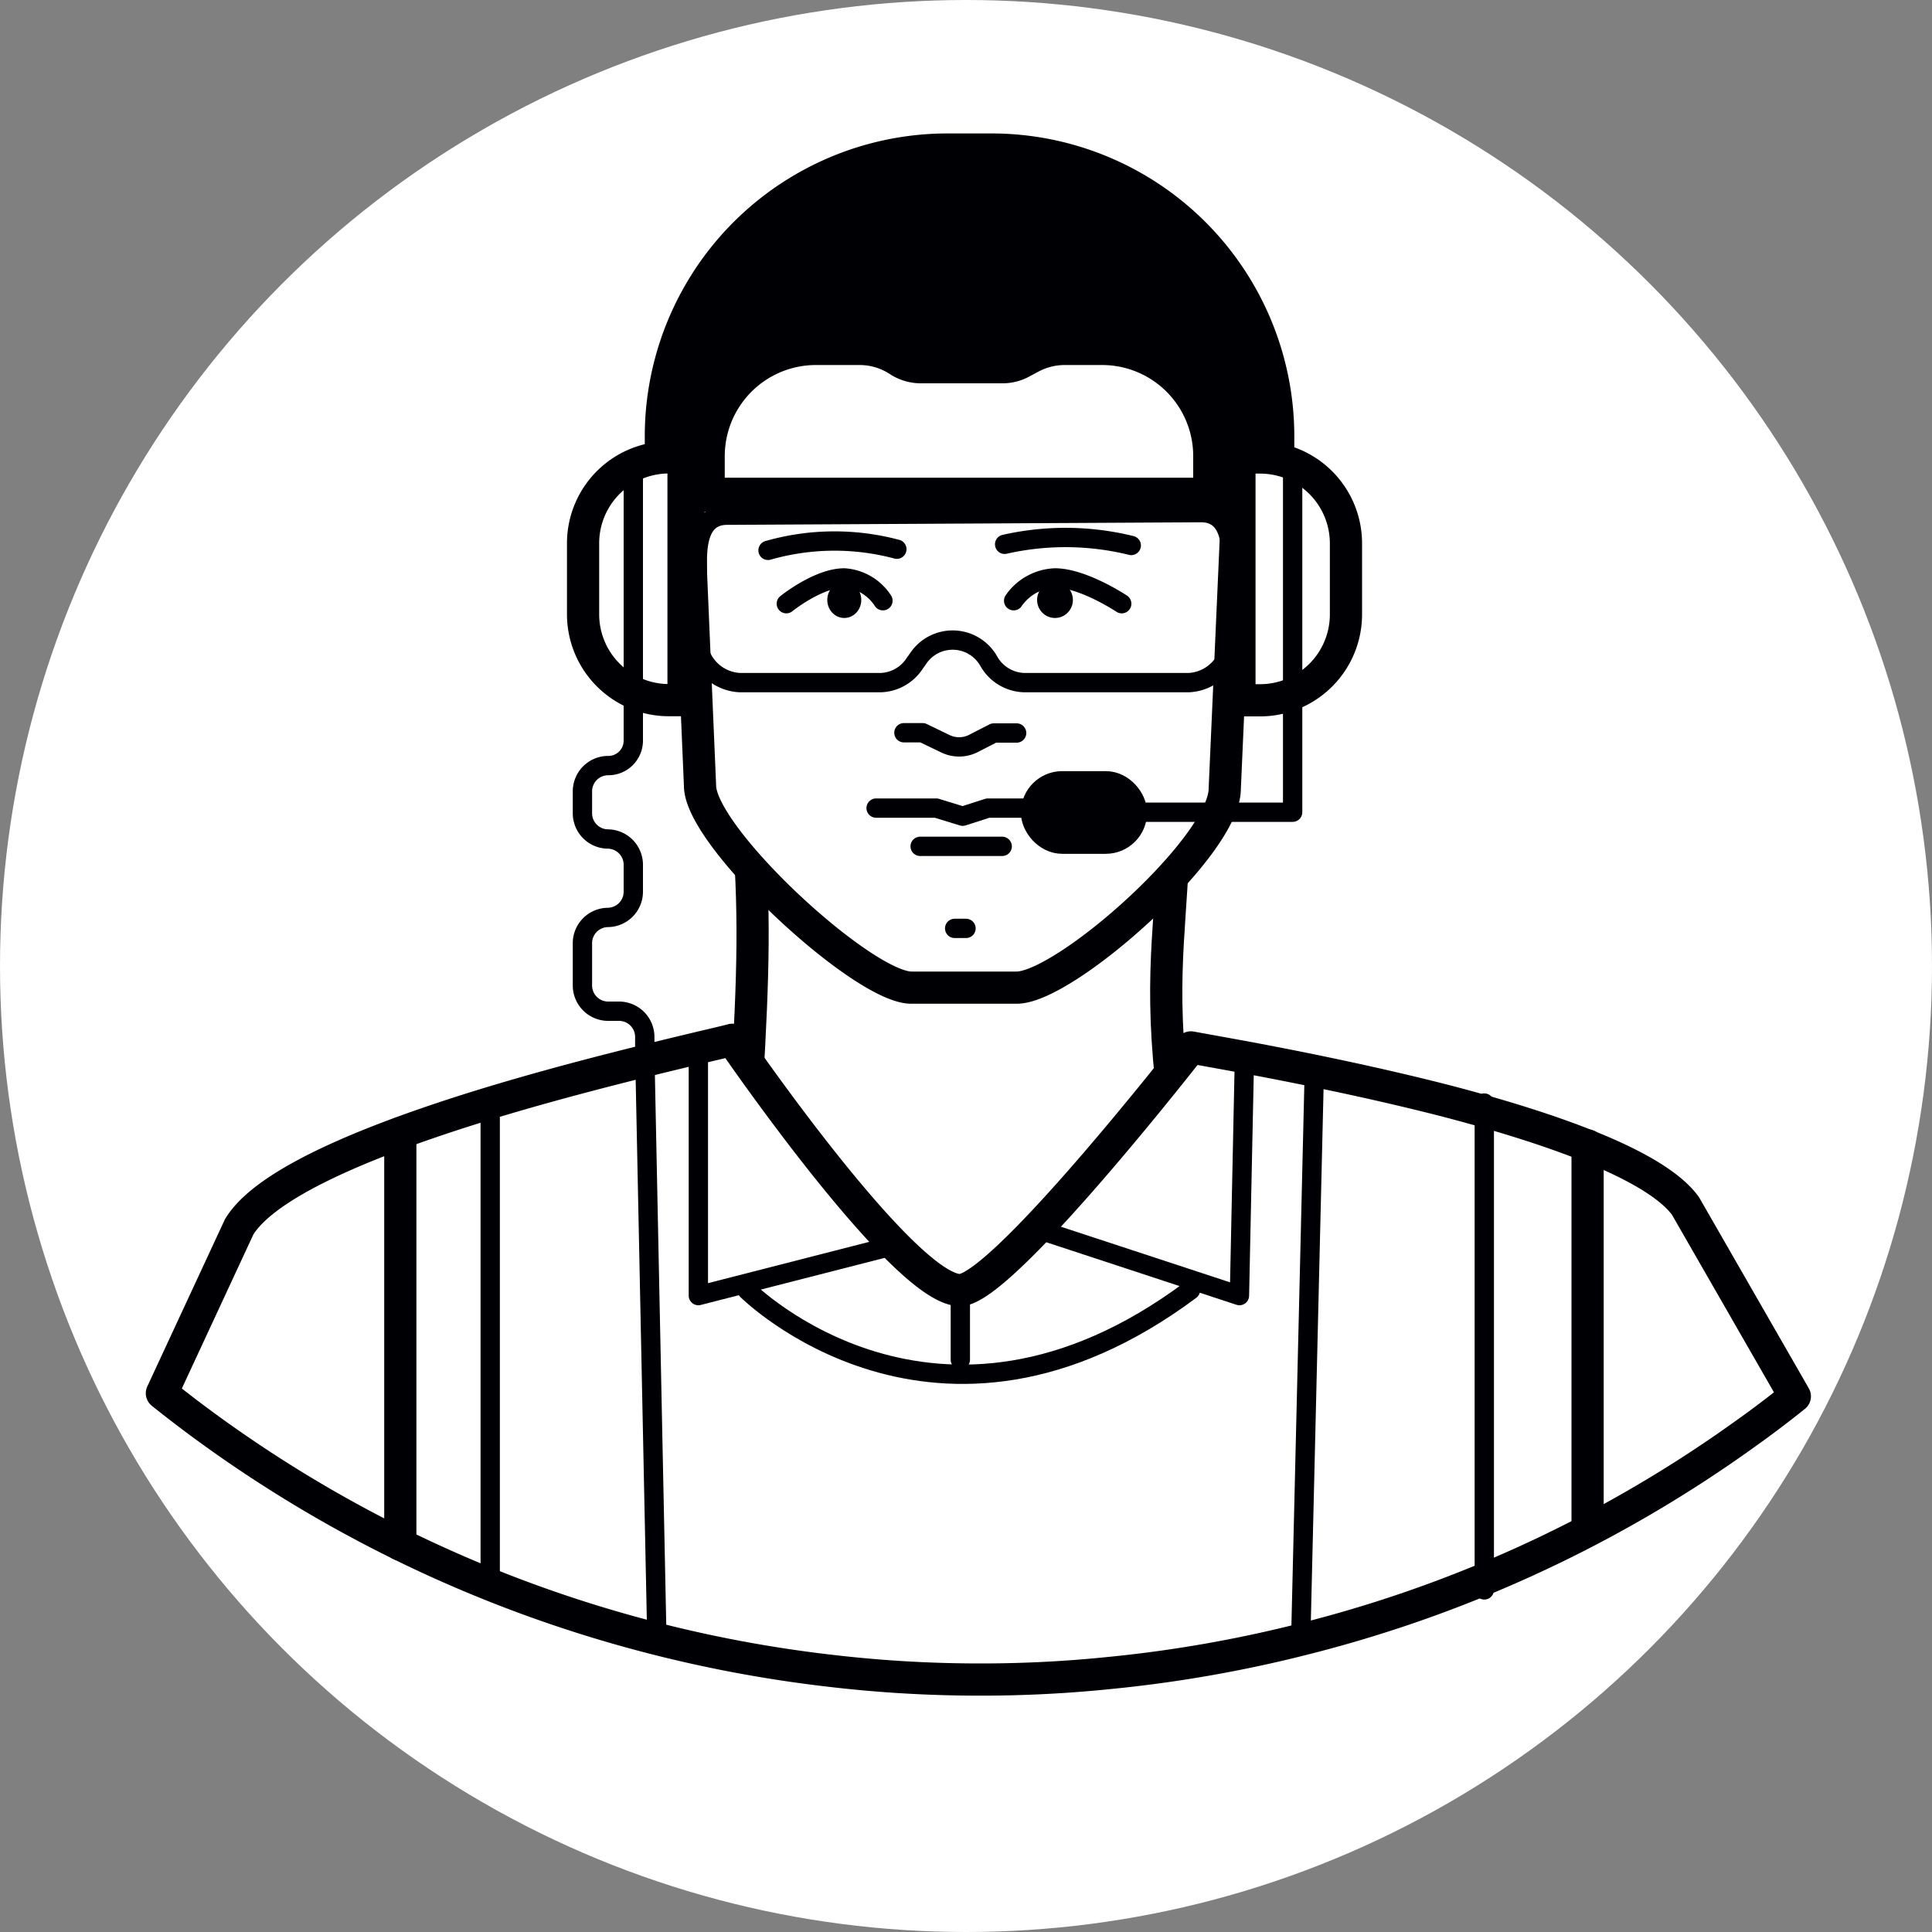 <svg id="Layer_1" data-name="Layer 1" xmlns="http://www.w3.org/2000/svg" viewBox="0 0 150 150"><rect x="0" y="0" width="150" height="150" fill="#808080" stroke="none"/><defs><style>.cls-1,.cls-3{fill:#fff;}.cls-2,.cls-5{fill:none;}.cls-2,.cls-3,.cls-5,.cls-6{stroke:#000004;stroke-linecap:round;stroke-linejoin:round;}.cls-2,.cls-3,.cls-6{stroke-width:2.5px;}.cls-4,.cls-6{fill:#000004;}.cls-5{stroke-width:1.5px;}</style></defs><title>avatar19</title><circle class="cls-1" cx="75" cy="75" r="75"/><path class="cls-2" d="M94,53s6.5-1.58,6.5-7.66a5.31,5.31,0,0,0-5.73-5.71"/><path class="cls-2" d="M54.87,39.72s-6.07-.51-6.07,5.58,7.47,9.06,7.47,9.06Z"/><path class="cls-3" d="M90.92,83.78c-.94-8.86.19-12.73.19-19.91L58,63.37c.67,7.13.47,12.51,0,20.7"/><path class="cls-3" d="M74.61,14.05A21.43,21.43,0,0,1,96.23,35.52L95.09,61.23c0,4.48-12.39,15.45-16.16,15.45H70.76C67,76.68,54.35,65,54.35,61L53.26,35.44A21.42,21.42,0,0,1,74.61,14.05Z"/><path class="cls-3" d="M139.35,108.41q-1.89,1.52-3.86,2.92a100.79,100.79,0,0,1-33.57,15.74,101.63,101.63,0,0,1-15.68,2.81,97.7,97.7,0,0,1-10.12.52,99.2,99.2,0,0,1-11.82-.7,102.21,102.21,0,0,1-15.8-3.12,101.61,101.61,0,0,1-33.16-16.27c-.94-.7-1.86-1.41-2.77-2.14l6-12.92c2.19-3.6,10.89-7,19.46-9.61,6.37-1.93,12.66-3.43,16.16-4.27,1.36-.32,2.3-.54,2.66-.64,0,0,13.3,19.43,17.68,19.43,3.25,0,17.93-18.84,17.93-18.84l4.13.75c3.86.72,9.72,1.88,15.55,3.37,8.24,2.14,16.4,5,18.72,8.19Z"/><ellipse class="cls-4" cx="65.55" cy="46.58" rx="1.32" ry="1.4"/><path class="cls-5" d="M69.63,42.64a18.75,18.75,0,0,0-10,.09"/><path class="cls-5" d="M78,42.26a21.37,21.37,0,0,1,9.83.09"/><path class="cls-5" d="M61.05,46.87s2.48-2,4.5-2a3.88,3.88,0,0,1,3,1.77"/><ellipse class="cls-4" cx="81.91" cy="46.58" rx="1.39" ry="1.4"/><path class="cls-5" d="M87.09,46.87s-3-2-5.19-2a4.11,4.11,0,0,0-3.2,1.77"/><path class="cls-5" d="M70.18,56.89h1.45l1.74.84a2.45,2.45,0,0,0,2.19,0l1.6-.82h1.77"/><polyline class="cls-5" points="68.02 62.74 72.69 62.74 74.74 63.37 76.7 62.74 81.57 62.74"/><line class="cls-5" x1="74.12" y1="72.08" x2="75" y2="72.08"/><line class="cls-5" x1="71.44" y1="65.71" x2="77.81" y2="65.71"/><path class="cls-5" d="M54.14,43.56v5.8A3.47,3.47,0,0,0,57.48,53H68.34A3.27,3.27,0,0,0,71,51.53l.29-.41a3.22,3.22,0,0,1,5.47.2h0A3.26,3.26,0,0,0,79.57,53H92.26a3.47,3.47,0,0,0,3.34-3.6v-6c0-2-.51-3.61-2.36-3.6L56.46,40C54.62,40,54.14,41.58,54.14,43.56Z"/><rect class="cls-4" x="53.26" y="37.09" width="42.34" height="2.65"/><path class="cls-3" d="M96.23,35.52h1.6a6.67,6.67,0,0,1,6.67,6.67v5.51a6.67,6.67,0,0,1-6.67,6.67h-1.6a0,0,0,0,1,0,0V35.52A0,0,0,0,1,96.23,35.52Z"/><polyline class="cls-5" points="100.36 36.02 100.36 63.06 87.81 63.06"/><path class="cls-3" d="M45.27,35.52H46.4a6.67,6.67,0,0,1,6.67,6.67v5.51a6.67,6.67,0,0,1-6.67,6.67H45.27a0,0,0,0,1,0,0V35.52A0,0,0,0,1,45.27,35.52Z" transform="translate(98.34 89.88) rotate(-180)"/><path class="cls-5" d="M49.17,36V57.5a1.94,1.94,0,0,1-2,1.94h0a2,2,0,0,0-1.95,2v1.7a2,2,0,0,0,1.95,2h0a2,2,0,0,1,2,1.95v2.14a2,2,0,0,1-2,2h0a2,2,0,0,0-1.95,2v3.28a2,2,0,0,0,1.95,2h.89a2,2,0,0,1,2,1.95v1.52"/><rect class="cls-6" x="80.51" y="61.12" width="7.3" height="3.92" rx="1.96"/><path class="cls-4" d="M56.27,37.09V35.41a7.08,7.08,0,0,1,7.08-7.07h3.37a4.28,4.28,0,0,1,2.38.71h0a4.39,4.39,0,0,0,2.38.71h6.36a4.34,4.34,0,0,0,2.06-.52l.71-.38a4.34,4.34,0,0,1,2.06-.52h2.9a7.07,7.07,0,0,1,7.07,7.07v4.32h3V35.52l4.85-.48V33.89A23.52,23.52,0,0,0,76.92,10.36H73.59A23.52,23.52,0,0,0,50.06,33.89v1.63h3S53.74,39.68,56.27,37.09Z"/><polyline class="cls-5" points="54.22 81.37 54.22 100.59 68.59 96.91"/><polyline class="cls-5" points="96.62 82.07 96.23 100.59 80.51 95.42"/><line class="cls-5" x1="74.56" y1="100.16" x2="74.56" y2="105.57"/><path class="cls-5" d="M58,100.16s14.7,14.71,34.43,0"/><line class="cls-2" x1="31.08" y1="119.92" x2="31.08" y2="87.97"/><line class="cls-2" x1="123.26" y1="88.93" x2="123.26" y2="118.19"/><line class="cls-5" x1="38.06" y1="85.64" x2="38.06" y2="123.44"/><line class="cls-5" x1="50.06" y1="81.73" x2="51" y2="127.25"/><line class="cls-5" x1="115.24" y1="85.64" x2="115.24" y2="123.44"/><line class="cls-5" x1="102.03" y1="83.73" x2="100.99" y2="127.25"/></svg>